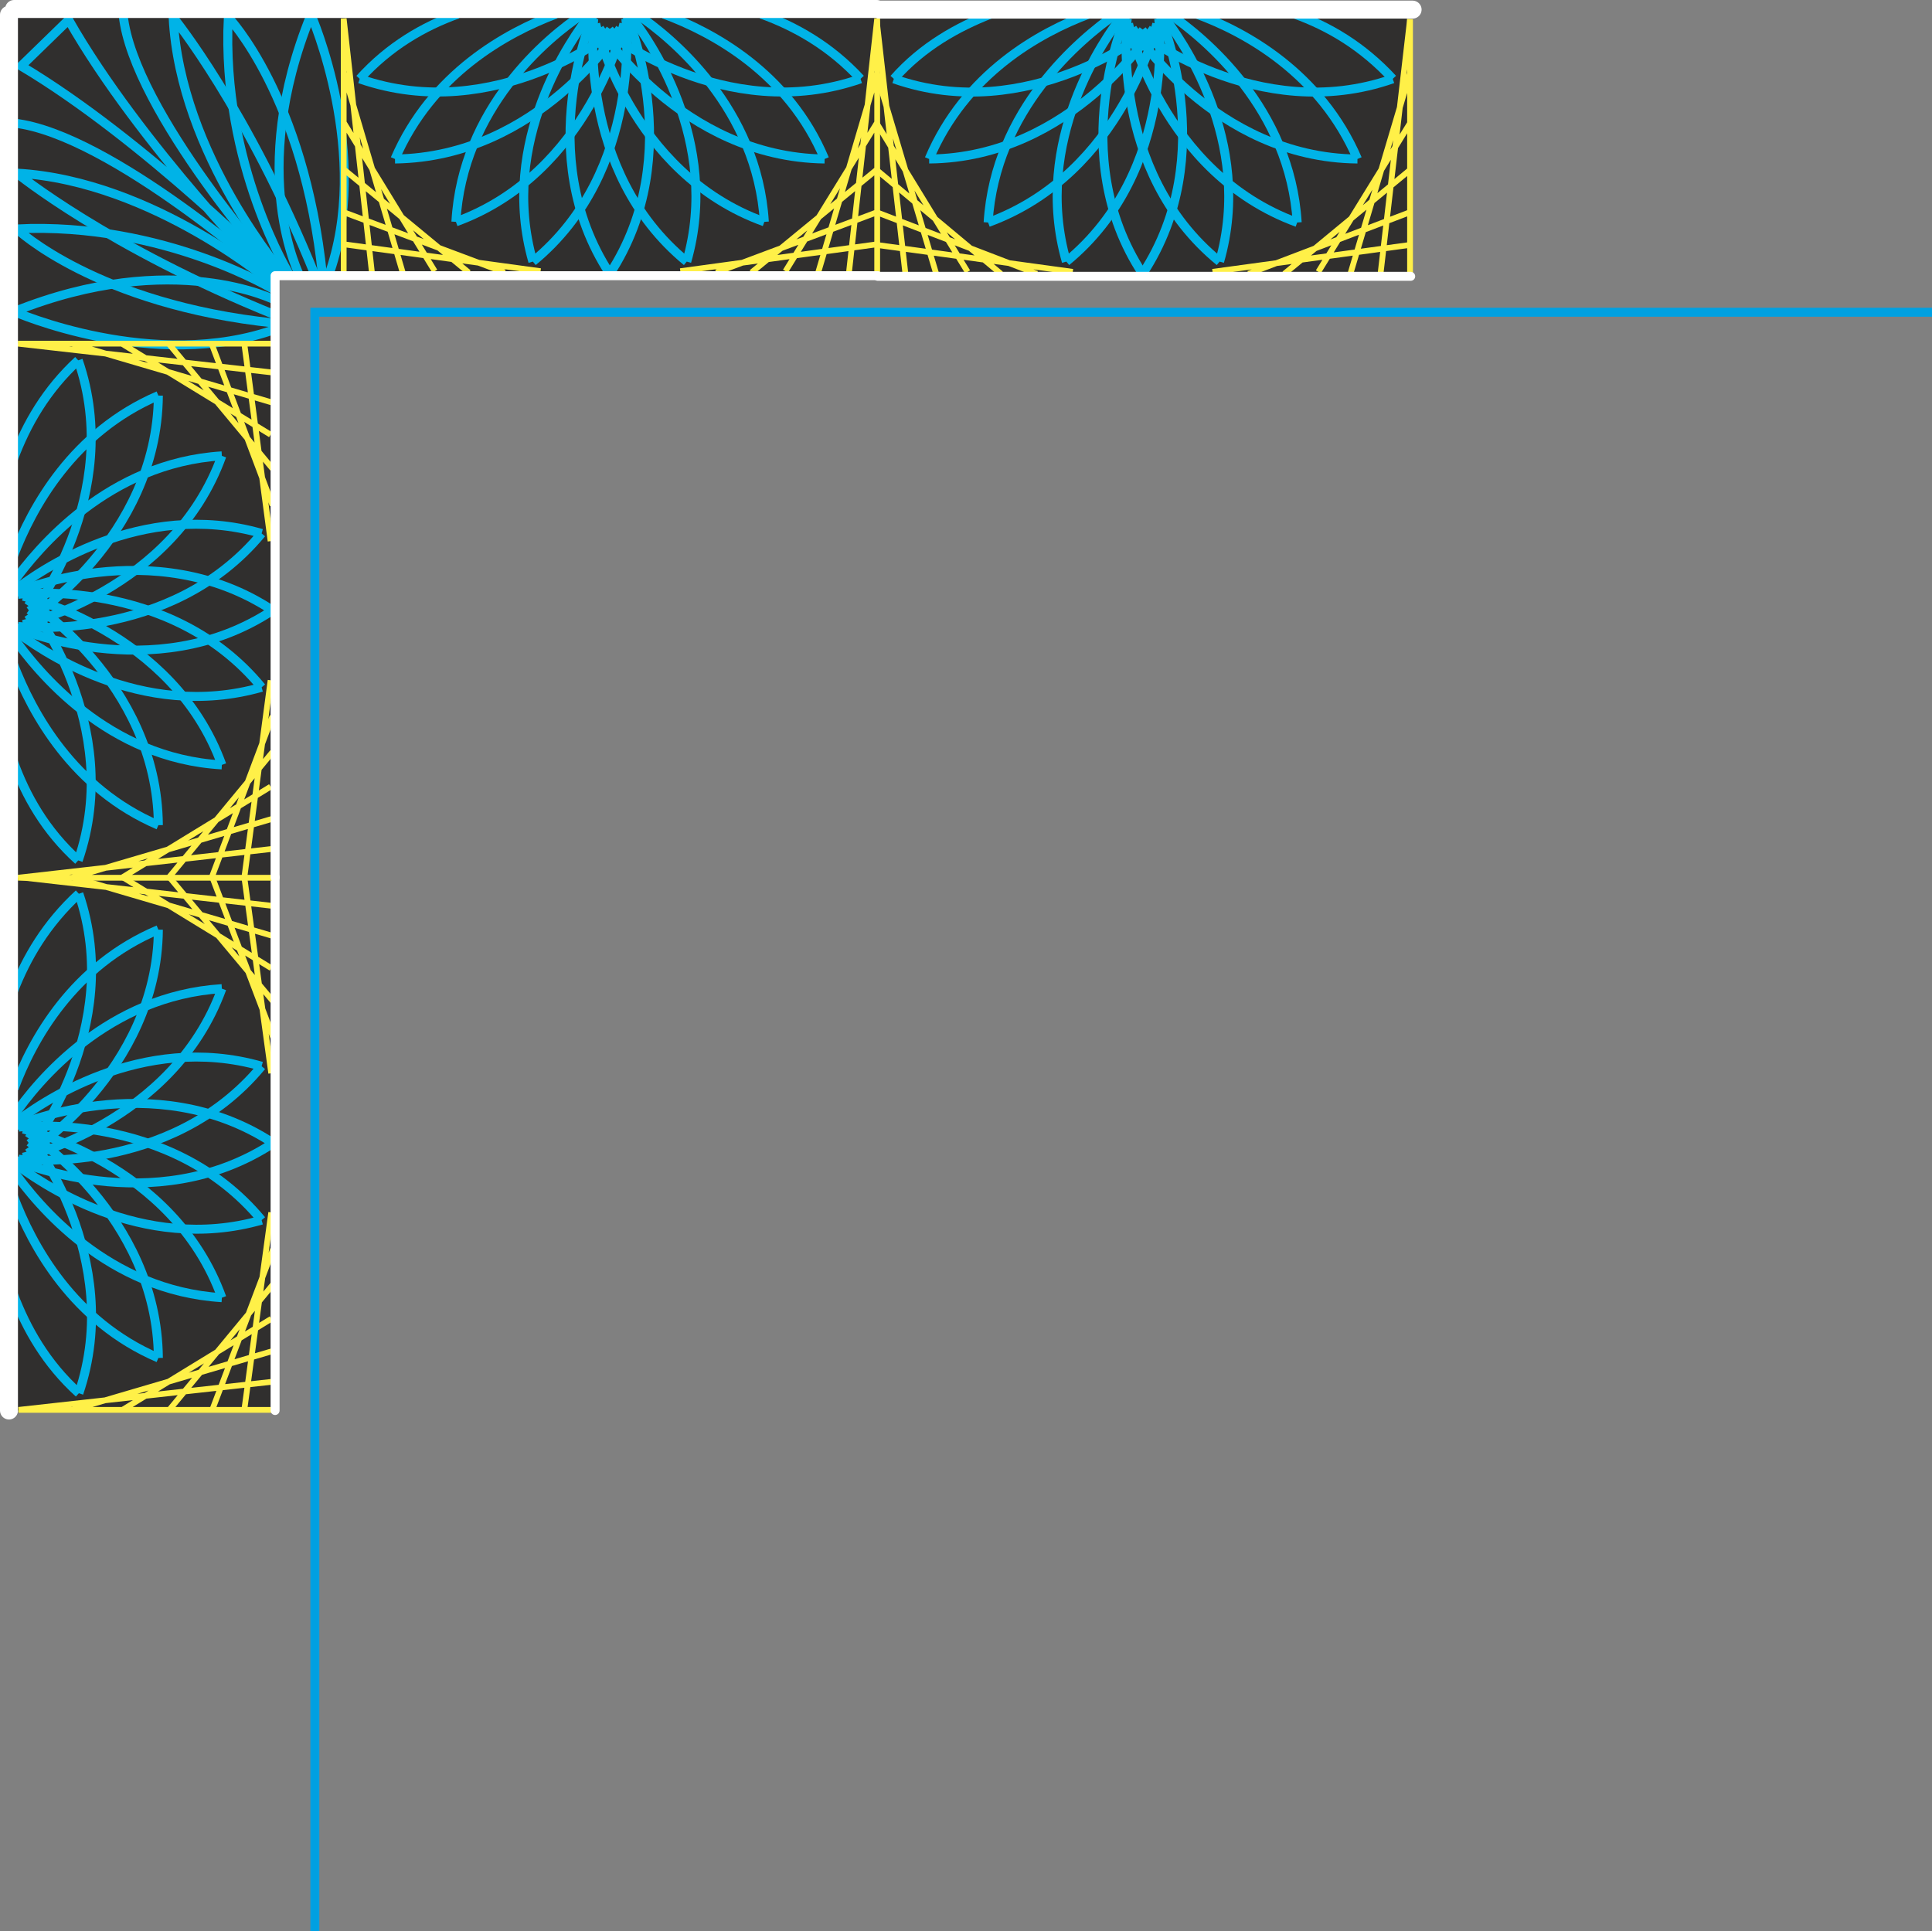 <svg xmlns="http://www.w3.org/2000/svg" width="289.248" height="289.152" viewBox="0 0 216.936 216.864"><rect x="0" y="0" width="216.936" height="216.864" fill="#808080" stroke="none"/><path d="M405.638 347.073H224.054v181.8" style="fill:none;stroke:#00a0e1;stroke-width:1.008;stroke-miterlimit:10.433" transform="translate(-188.702 -312.009)"/><path d="m346.67 313.737.432 29.016h-59.976v-29.016z" style="fill:#302f2e" transform="translate(-188.702 -312.009)"/><path d="M315.206 313.593s-7.056 15.696 1.8 29.16" style="fill:none;stroke:#00b3e7;stroke-width:1.008;stroke-miterlimit:10.433" transform="translate(-188.702 -312.009)"/><path d="M318.878 313.593s6.984 15.696-1.872 29.16" style="fill:none;stroke:#00b3e7;stroke-width:1.008;stroke-miterlimit:10.433" transform="translate(-188.702 -312.009)"/><path d="M315.278 314.097s-2.16 17.064 10.368 27.288m-6.48-27.792c2.088 2.664 10.368 14.256 6.48 27.792" style="fill:none;stroke:#00b3e7;stroke-width:1.008;stroke-miterlimit:10.433" transform="translate(-188.702 -312.009)"/><path d="M315.422 314.673s3.744 16.776 18.936 22.32" style="fill:none;stroke:#00b3e7;stroke-width:1.008;stroke-miterlimit:10.433" transform="translate(-188.702 -312.009)"/><path d="M320.03 313.593c3.888 2.664 13.536 10.584 14.328 23.4" style="fill:none;stroke:#00b3e7;stroke-width:1.008;stroke-miterlimit:10.433" transform="translate(-188.702 -312.009)"/><path d="M315.854 315.177s9.144 14.544 25.272 14.688m-18.072-16.272c5.544 2.016 13.968 6.696 18.072 16.272" style="fill:none;stroke:#00b3e7;stroke-width:1.008;stroke-miterlimit:10.433" transform="translate(-188.702 -312.009)"/><path d="M316.358 315.465s13.536 10.728 28.728 5.4" style="fill:none;stroke:#00b3e7;stroke-width:1.008;stroke-miterlimit:10.433" transform="translate(-188.702 -312.009)"/><path d="M334.07 313.593c3.816 1.368 7.632 3.6 11.016 7.272m-26.28-6.768s2.088 17.064-10.368 27.288m6.408-27.792c-2.088 2.664-10.296 14.256-6.408 27.792" style="fill:none;stroke:#00b3e7;stroke-width:1.008;stroke-miterlimit:10.433" transform="translate(-188.702 -312.009)"/><path d="M318.59 314.673s-3.744 16.776-18.936 22.32" style="fill:none;stroke:#00b3e7;stroke-width:1.008;stroke-miterlimit:10.433" transform="translate(-188.702 -312.009)"/><path d="M313.982 313.593c-3.96 2.808-13.536 10.656-14.328 23.4" style="fill:none;stroke:#00b3e7;stroke-width:1.008;stroke-miterlimit:10.433" transform="translate(-188.702 -312.009)"/><path d="M318.23 315.177s-9.144 14.544-25.2 14.688m17.928-16.272c-5.544 2.088-13.896 6.696-17.928 16.272" style="fill:none;stroke:#00b3e7;stroke-width:1.008;stroke-miterlimit:10.433" transform="translate(-188.702 -312.009)"/><path d="M317.654 315.465s-13.464 10.728-28.584 5.4" style="fill:none;stroke:#00b3e7;stroke-width:1.008;stroke-miterlimit:10.433" transform="translate(-188.702 -312.009)"/><path d="M299.942 313.593c-3.672 1.44-7.632 3.6-10.872 7.272" style="fill:none;stroke:#00b3e7;stroke-width:1.008;stroke-miterlimit:10.433" transform="translate(-188.702 -312.009)"/><path d="M287.126 342.753v-28.584l3.24 28.584m-3.24-22.536 6.696 22.536m-6.696-16.92 10.224 16.704m-10.224-11.448 13.968 11.664m-13.968-6.913 18 6.913m-18-3.24 22.032 3.024m37.872.216v-28.584l-3.312 28.584m3.312-22.536-6.696 22.536m6.696-16.92-10.296 16.704m10.296-11.448-14.112 11.664m14.112-6.913-18.144 6.913m18.144-3.24-22.176 3.024" style="fill:none;stroke:#fff048;stroke-width:.648;stroke-miterlimit:10.433" transform="translate(-188.702 -312.009)"/><path d="M347.318 313.089h-60.552" style="fill:none;stroke:#fff;stroke-width:2.016;stroke-linecap:round;stroke-miterlimit:10.433" transform="translate(-188.702 -312.009)"/><path d="M347.102 343.04H287.27" style="fill:none;stroke:#fff;stroke-width:1.008;stroke-linecap:round;stroke-miterlimit:10.433" transform="translate(-188.702 -312.009)"/><path d="M190.43 470.409h28.944v-59.904H190.43z" style="fill:#302f2e" transform="translate(-188.702 -312.009)"/><path d="M190.142 438.585s15.768-7.056 29.232 1.8m-29.232 1.8s15.768 7.056 29.232-1.8" style="fill:none;stroke:#00b3e7;stroke-width:1.008;stroke-miterlimit:10.433" transform="translate(-188.702 -312.009)"/><path d="M190.79 438.585s16.992-2.016 27.288 10.44m-27.864-6.48c2.736 2.088 14.328 10.368 27.864 6.48" style="fill:none;stroke:#00b3e7;stroke-width:1.008;stroke-miterlimit:10.433" transform="translate(-188.702 -312.009)"/><path d="M191.294 438.8s16.848 3.745 22.32 18.937" style="fill:none;stroke:#00b3e7;stroke-width:1.008;stroke-miterlimit:10.433" transform="translate(-188.702 -312.009)"/><path d="M190.142 443.409c2.808 3.96 10.656 13.536 23.472 14.328" style="fill:none;stroke:#00b3e7;stroke-width:1.008;stroke-miterlimit:10.433" transform="translate(-188.702 -312.009)"/><path d="M191.798 439.16s14.544 9.217 14.688 25.345m-16.272-18.145c2.088 5.545 6.696 14.04 16.272 18.145" style="fill:none;stroke:#00b3e7;stroke-width:1.008;stroke-miterlimit:10.433" transform="translate(-188.702 -312.009)"/><path d="M192.086 439.737s10.656 13.464 5.472 28.728m-7.344-11.088c1.44 3.816 3.672 7.776 7.344 11.088" style="fill:none;stroke:#00b3e7;stroke-width:1.008;stroke-miterlimit:10.433" transform="translate(-188.702 -312.009)"/><path d="M190.79 442.185s16.992 2.016 27.288-10.44m-27.864 6.48c2.736-2.16 14.328-10.368 27.864-6.48" style="fill:none;stroke:#00b3e7;stroke-width:1.008;stroke-miterlimit:10.433" transform="translate(-188.702 -312.009)"/><path d="M191.294 441.969s16.848-3.816 22.32-18.936m-23.4 14.327c2.736-4.031 10.656-13.535 23.4-14.327" style="fill:none;stroke:#00b3e7;stroke-width:1.008;stroke-miterlimit:10.433" transform="translate(-188.702 -312.009)"/><path d="M191.798 441.537s14.544-9.144 14.688-25.128m-16.2 17.856c2.016-5.472 6.624-13.824 16.2-17.856" style="fill:none;stroke:#00b3e7;stroke-width:1.008;stroke-miterlimit:10.433" transform="translate(-188.702 -312.009)"/><path d="M192.086 440.96s10.656-13.391 5.472-28.583m-7.344 10.943c1.44-3.743 3.672-7.56 7.344-10.943" style="fill:none;stroke:#00b3e7;stroke-width:1.008;stroke-miterlimit:10.433" transform="translate(-188.702 -312.009)"/><path d="M219.374 410.505H190.79l28.584 3.24m-22.536-3.24 22.536 6.624m-16.92-6.624 16.704 10.224m-11.448-10.224 11.664 13.968m-6.84-13.968 6.84 18m-3.24-18 3.024 22.032m.216 37.8H190.79l28.584-3.168m-22.536 3.168 22.536-6.624m-16.92 6.624 16.704-10.224m-11.448 10.224 11.664-14.112m-6.84 14.112 6.84-18.072m-3.24 18.072 3.024-22.176" style="fill:none;stroke:#fff048;stroke-width:.648;stroke-miterlimit:10.433" transform="translate(-188.702 -312.009)"/><path d="M189.71 470.409v-59.832" style="fill:none;stroke:#fff;stroke-width:2.016;stroke-linecap:round;stroke-miterlimit:10.433" transform="translate(-188.702 -312.009)"/><path d="M219.59 470.409v-59.904" style="fill:none;stroke:#fff;stroke-width:1.008;stroke-linecap:round;stroke-miterlimit:10.433" transform="translate(-188.702 -312.009)"/><path d="M219.302 342.753v67.896l-28.944-.144v-96.768h96.768l.216 29.016z" style="fill:#302f2e" transform="translate(-188.702 -312.009)"/><path d="M202.526 313.665c1.152 10.944 17.64 29.376 17.64 29.376" style="fill:none;stroke:#00b3e7;stroke-width:1.008;stroke-miterlimit:10.433" transform="translate(-188.702 -312.009)"/><path d="M220.742 343.04s-11.808-13.607-12.6-29.087c0 0 8.352 10.224 15.984 29.088" style="fill:none;stroke:#00b3e7;stroke-width:1.008;stroke-miterlimit:10.433" transform="translate(-188.702 -312.009)"/><path d="M221.318 343.04s-7.776-12.455-6.984-29.087c0 0 8.496 8.856 10.584 29.016" style="fill:none;stroke:#00b3e7;stroke-width:1.008;stroke-miterlimit:10.433" transform="translate(-188.702 -312.009)"/><path d="M222.398 343.04s-6.048-11.447 1.224-29.375c0 0 6.912 15.768 1.944 29.376m29.808-29.521s-7.056 15.697 1.8 29.233m1.8-29.233s7.056 15.697-1.8 29.233" style="fill:none;stroke:#00b3e7;stroke-width:1.008;stroke-miterlimit:10.433" transform="translate(-188.702 -312.009)"/><path d="M255.374 314.097s-2.016 17.064 10.44 27.288m-6.48-27.792c2.16 2.664 10.368 14.256 6.48 27.792" style="fill:none;stroke:#00b3e7;stroke-width:1.008;stroke-miterlimit:10.433" transform="translate(-188.702 -312.009)"/><path d="M255.59 314.673s3.744 16.776 18.936 22.248" style="fill:none;stroke:#00b3e7;stroke-width:1.008;stroke-miterlimit:10.433" transform="translate(-188.702 -312.009)"/><path d="M260.198 313.593c3.96 2.664 13.536 10.584 14.328 23.328" style="fill:none;stroke:#00b3e7;stroke-width:1.008;stroke-miterlimit:10.433" transform="translate(-188.702 -312.009)"/><path d="M256.022 315.177s9.144 14.472 25.272 14.688m-18.072-16.272c5.472 2.016 14.04 6.624 18.072 16.272" style="fill:none;stroke:#00b3e7;stroke-width:1.008;stroke-miterlimit:10.433" transform="translate(-188.702 -312.009)"/><path d="M256.526 315.393s13.536 10.8 28.8 5.472" style="fill:none;stroke:#00b3e7;stroke-width:1.008;stroke-miterlimit:10.433" transform="translate(-188.702 -312.009)"/><path d="M274.166 313.593c3.816 1.368 7.776 3.6 11.16 7.272m-26.352-6.768s2.016 17.064-10.44 27.288m6.48-27.792c-2.088 2.664-10.368 14.256-6.48 27.792" style="fill:none;stroke:#00b3e7;stroke-width:1.008;stroke-miterlimit:10.433" transform="translate(-188.702 -312.009)"/><path d="M258.758 314.673s-3.816 16.776-18.864 22.248" style="fill:none;stroke:#00b3e7;stroke-width:1.008;stroke-miterlimit:10.433" transform="translate(-188.702 -312.009)"/><path d="M254.15 313.593c-4.032 2.664-13.536 10.584-14.256 23.328" style="fill:none;stroke:#00b3e7;stroke-width:1.008;stroke-miterlimit:10.433" transform="translate(-188.702 -312.009)"/><path d="M258.326 315.177s-9.072 14.472-25.272 14.688m18.072-16.272c-5.544 2.088-13.968 6.696-18.072 16.272" style="fill:none;stroke:#00b3e7;stroke-width:1.008;stroke-miterlimit:10.433" transform="translate(-188.702 -312.009)"/><path d="M257.822 315.393s-13.464 10.8-28.728 5.472" style="fill:none;stroke:#00b3e7;stroke-width:1.008;stroke-miterlimit:10.433" transform="translate(-188.702 -312.009)"/><path d="M240.11 313.593c-3.816 1.368-7.704 3.6-11.016 7.272" style="fill:none;stroke:#00b3e7;stroke-width:1.008;stroke-miterlimit:10.433" transform="translate(-188.702 -312.009)"/><path d="M227.294 342.609v-28.512l3.168 28.512m-3.168-22.464 6.624 22.464m-6.624-16.849 10.224 16.705m-10.224-11.448 14.04 11.592m-14.04-6.769 18.072 6.769m-18.072-3.169 22.104 3.025m37.8.144v-28.512l-3.168 28.512m3.168-22.464-6.624 22.464m6.624-16.849-10.296 16.705m10.296-11.448-14.112 11.592m14.112-6.769-18.072 6.769m18.072-3.169-22.104 3.025" style="fill:none;stroke:#fff048;stroke-width:.648;stroke-miterlimit:10.433" transform="translate(-188.702 -312.009)"/><path d="M190.286 325.833c10.872 1.224 29.448 17.784 29.448 17.784" style="fill:none;stroke:#00b3e7;stroke-width:1.008;stroke-miterlimit:10.433" transform="translate(-188.702 -312.009)"/><path d="M219.734 344.193s-13.752-11.88-29.16-12.744c0 0 10.224 8.352 29.16 15.984" style="fill:none;stroke:#00b3e7;stroke-width:1.008;stroke-miterlimit:10.433" transform="translate(-188.702 -312.009)"/><path d="M219.734 344.697s-12.528-7.776-29.16-6.984c0 0 8.928 8.496 29.016 10.584" style="fill:none;stroke:#00b3e7;stroke-width:1.008;stroke-miterlimit:10.433" transform="translate(-188.702 -312.009)"/><path d="M219.734 345.777s-11.52-5.976-29.448 1.224c0 0 15.696 6.912 29.448 1.944m-29.592 29.735s15.768-6.983 29.16 1.873m-29.16 1.8s15.768 7.056 29.16-1.8" style="fill:none;stroke:#00b3e7;stroke-width:1.008;stroke-miterlimit:10.433" transform="translate(-188.702 -312.009)"/><path d="M190.718 378.753s17.064-2.088 27.36 10.44m-27.864-6.48c2.736 2.088 14.256 10.368 27.864 6.48" style="fill:none;stroke:#00b3e7;stroke-width:1.008;stroke-miterlimit:10.433" transform="translate(-188.702 -312.009)"/><path d="M191.294 378.969s16.848 3.816 22.32 18.936m-23.472-14.4c2.808 3.96 10.656 13.68 23.472 14.4" style="fill:none;stroke:#00b3e7;stroke-width:1.008;stroke-miterlimit:10.433" transform="translate(-188.702 -312.009)"/><path d="M191.726 379.329s14.616 9.144 14.76 25.344M190.214 386.6c2.088 5.473 6.696 13.969 16.272 18.073" style="fill:none;stroke:#00b3e7;stroke-width:1.008;stroke-miterlimit:10.433" transform="translate(-188.702 -312.009)"/><path d="M192.086 379.905s10.656 13.464 5.4 28.728m-7.272-11.088c1.368 3.816 3.6 7.776 7.272 11.088" style="fill:none;stroke:#00b3e7;stroke-width:1.008;stroke-miterlimit:10.433" transform="translate(-188.702 -312.009)"/><path d="M190.718 382.353s17.064 2.016 27.36-10.44m-27.864 6.48c2.736-2.16 14.328-10.368 27.864-6.48" style="fill:none;stroke:#00b3e7;stroke-width:1.008;stroke-miterlimit:10.433" transform="translate(-188.702 -312.009)"/><path d="M191.294 382.137s16.848-3.744 22.32-18.936m-23.472 14.256c2.808-3.888 10.728-13.464 23.472-14.256" style="fill:none;stroke:#00b3e7;stroke-width:1.008;stroke-miterlimit:10.433" transform="translate(-188.702 -312.009)"/><path d="M191.726 381.705s14.616-9.144 14.76-25.272m-16.272 18c2.088-5.472 6.696-13.896 16.272-18" style="fill:none;stroke:#00b3e7;stroke-width:1.008;stroke-miterlimit:10.433" transform="translate(-188.702 -312.009)"/><path d="M192.086 381.2s10.656-13.535 5.4-28.727m-7.272 11.087c1.44-3.887 3.672-7.775 7.272-11.087" style="fill:none;stroke:#00b3e7;stroke-width:1.008;stroke-miterlimit:10.433" transform="translate(-188.702 -312.009)"/><path d="M219.302 350.6h-28.584l28.584 3.24m-22.536-3.24 22.536 6.625m-16.92-6.625 16.704 10.225M207.638 350.6l11.664 14.04m-6.84-14.04 6.84 18.145m-3.168-18.145 2.952 22.177m.216 37.8h-28.584l28.584-3.24m-22.536 3.24 22.536-6.624m-16.92 6.624 16.704-10.224m-11.448 10.224 11.664-14.112m-6.84 14.112 6.84-18.144m-3.168 18.144 2.952-22.176" style="fill:none;stroke:#fff048;stroke-width:.648;stroke-miterlimit:10.433" transform="translate(-188.702 -312.009)"/><path d="M219.302 343.4s-14.904-15.12-22.896-29.16l-5.328 5.185c13.896 8.28 28.8 23.4 28.8 23.4" style="fill:none;stroke:#00b3e7;stroke-width:1.008;stroke-miterlimit:10.433" transform="translate(-188.702 -312.009)"/><path d="M287.126 313.017h-96.84m-.576 97.416v-96.768" style="fill:none;stroke:#fff;stroke-width:2.016;stroke-linecap:round;stroke-miterlimit:10.433" transform="translate(-188.702 -312.009)"/><path d="M287.27 342.969h-67.68m0 67.608V343.04" style="fill:none;stroke:#fff;stroke-width:1.008;stroke-linecap:round;stroke-miterlimit:10.433" transform="translate(-188.702 -312.009)"/></svg>
